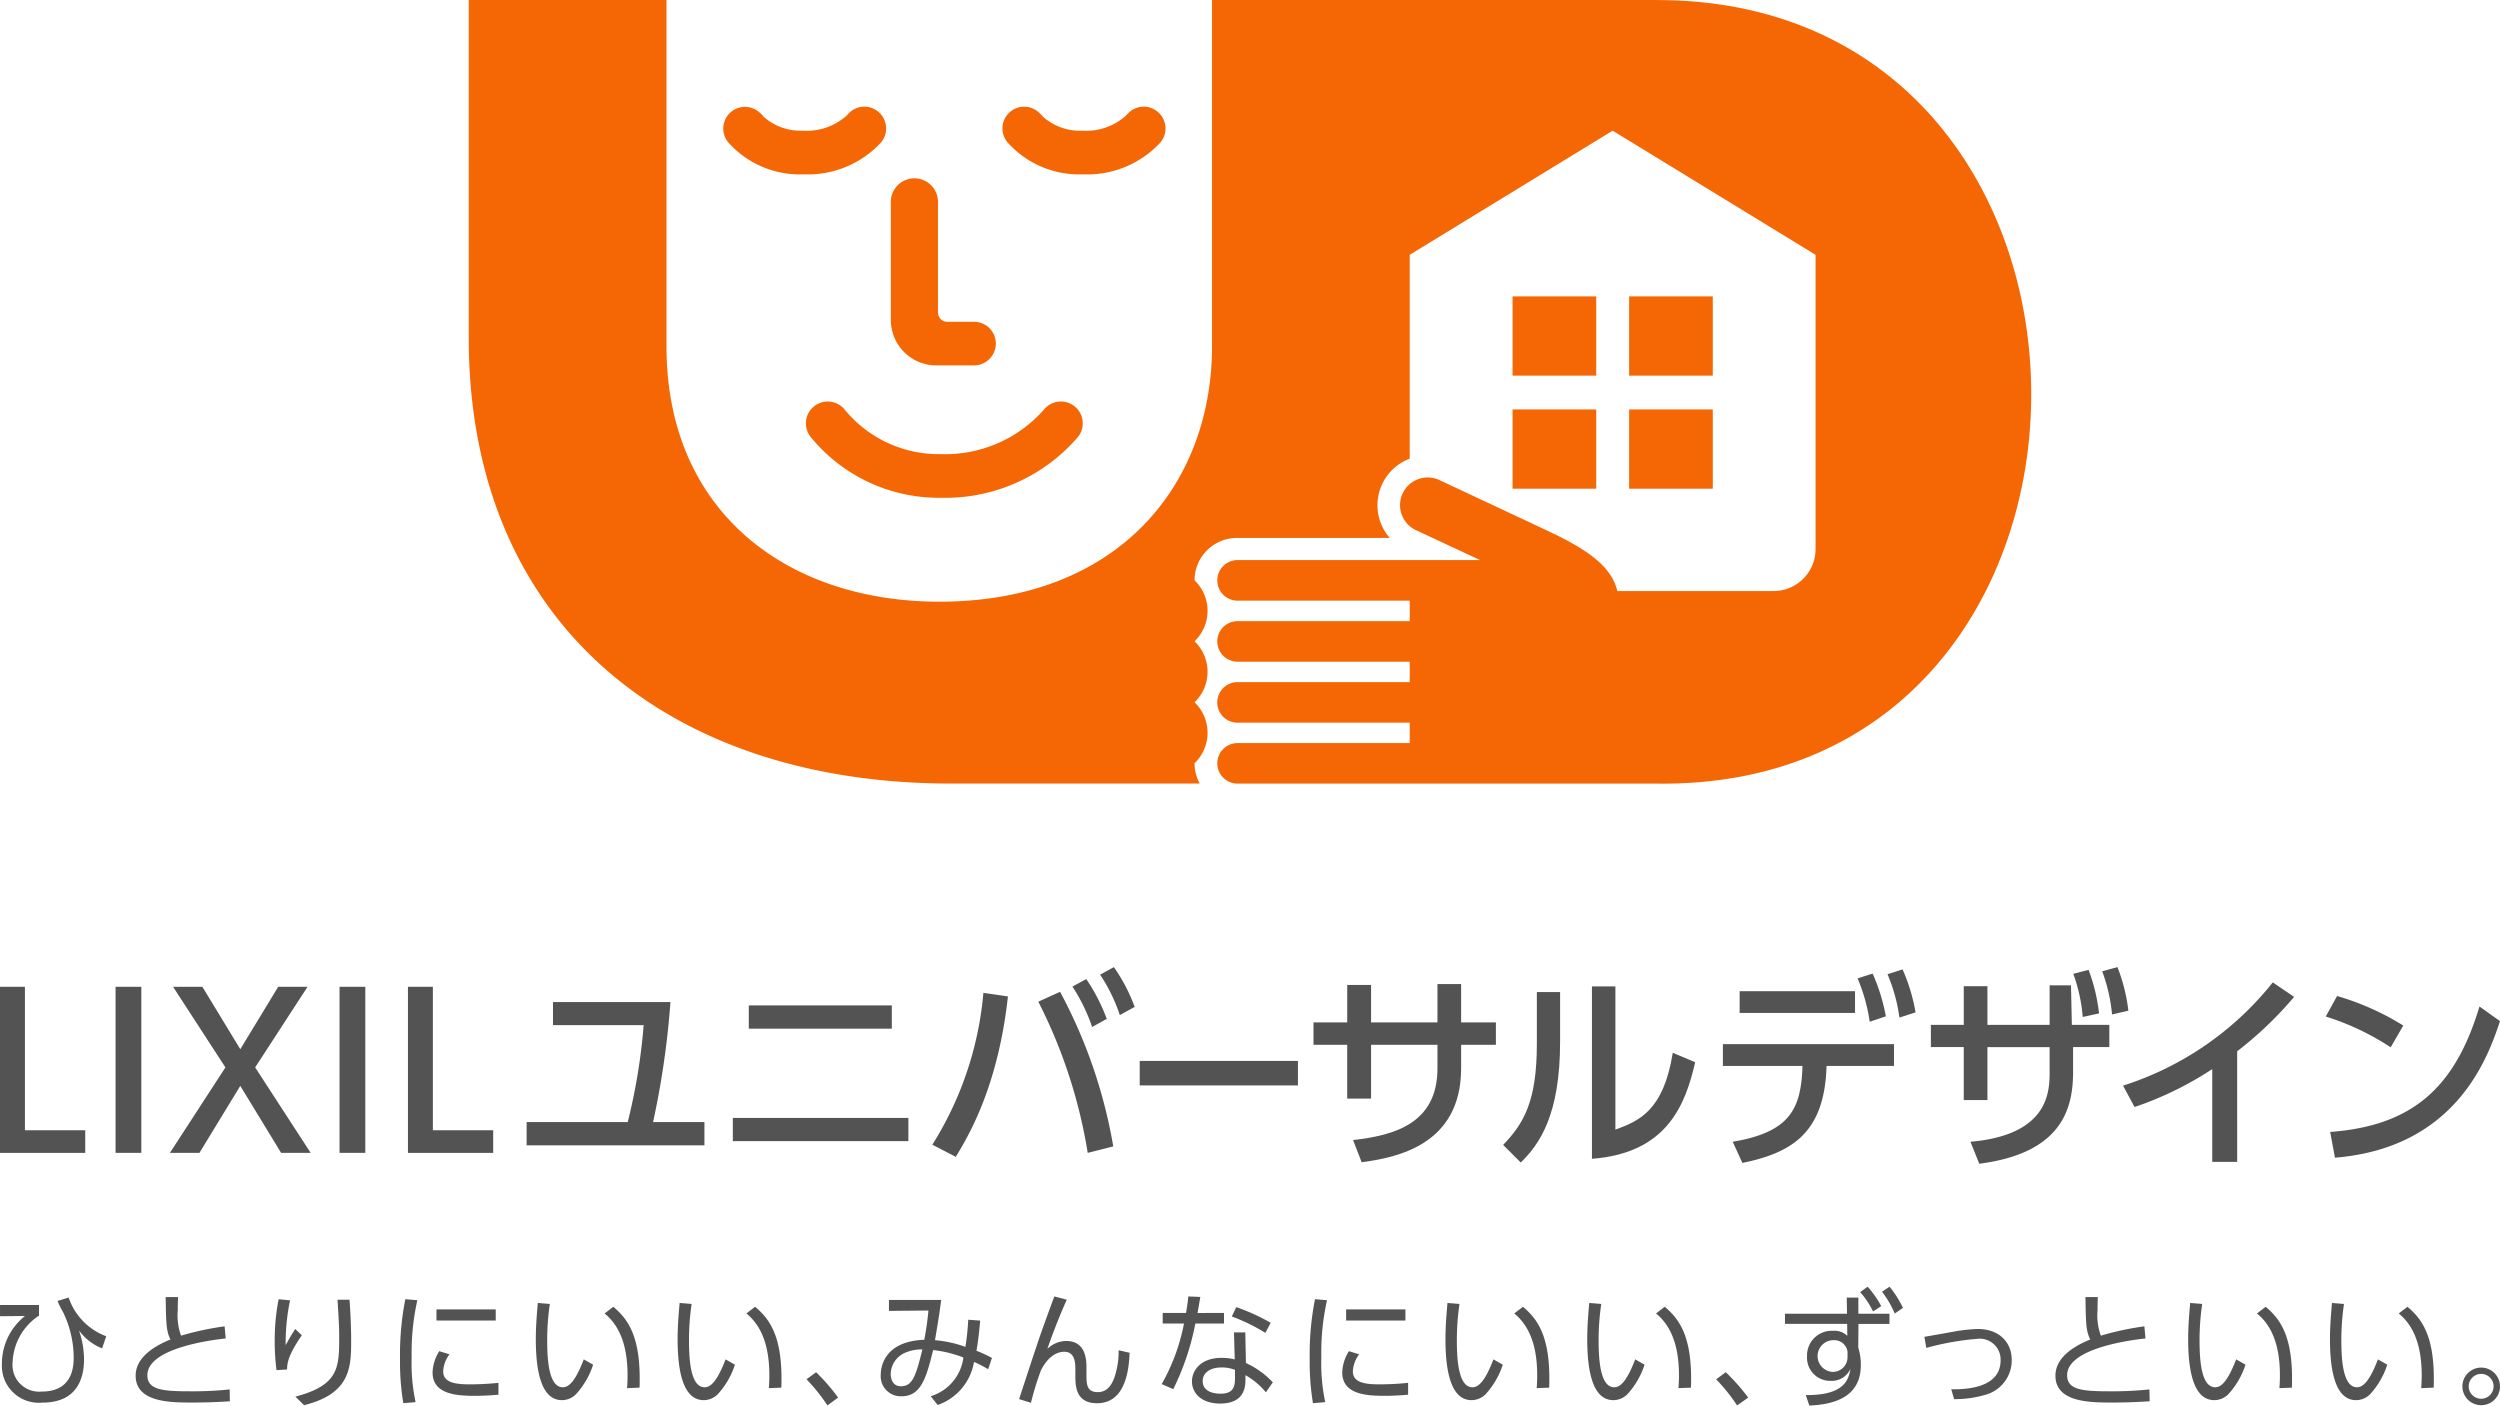 <svg xmlns="http://www.w3.org/2000/svg" width="264.887" height="148.925" viewBox="0 0 264.887 148.925"><defs><style>.a{fill:#f56704;}.b{fill:#535353;}</style></defs><g transform="translate(-141.732 -694.489)"><rect class="a" width="8.864" height="8.397" transform="translate(301.994 725.893)"/><rect class="a" width="8.862" height="8.397" transform="translate(314.347 725.893)"/><rect class="a" width="8.864" height="8.397" transform="translate(301.994 737.872)"/><rect class="a" width="8.862" height="8.397" transform="translate(314.347 737.872)"/><path class="a" d="M294.209,694.489H247.06V731.2c0,14.6-9.875,27.041-28.9,27.041-16.073,0-28.9-9.485-28.9-27.041V694.489H168.307v35.793c0,30.121,21,47.228,51.119,47.228l26.331,0a4.517,4.517,0,0,1-.548-2.151,4.475,4.475,0,0,0,0-6.459,4.479,4.479,0,0,0,0-6.463,4.475,4.475,0,0,0,0-6.459,4.493,4.493,0,0,1,4.495-4.491h16.187a5.27,5.27,0,0,1,2.117-8.4V721.487l21.5-13.152,21.5,13.152v31.179a4.451,4.451,0,0,1-4.45,4.448H290.006c-.6-2.594-3.187-4.3-6.28-5.852-.114-.077-12.559-5.9-12.559-5.9a2.93,2.93,0,1,0-2.474,5.312l6.775,3.159h-25.7a2.148,2.148,0,1,0,0,4.3h18.243V760.3H249.766a2.148,2.148,0,1,0,0,4.3h18.243v2.162H249.766a2.15,2.15,0,0,0,0,4.3h18.243v2.16H249.766a2.147,2.147,0,1,0,0,4.295h44.443c52.866.65,52.866-83.021,0-83.021" transform="translate(23.091 0)"/><path class="a" d="M201.054,719.734h-2.835a.988.988,0,0,1-.989-.983V707.173a2.5,2.5,0,1,0-4.992,0v12.378a4.805,4.805,0,0,0,4.8,4.8h4.014v0a2.309,2.309,0,0,0,0-4.618" transform="translate(43.885 8.852)"/><path class="a" d="M201.947,727.454c-.1,0-.193,0-.288,0a17.52,17.52,0,0,1-13.75-6.466,2.312,2.312,0,0,1,3.648-2.843,12.9,12.9,0,0,0,10.167,4.685,13.956,13.956,0,0,0,10.935-4.738,2.312,2.312,0,0,1,3.564,2.947,18.553,18.553,0,0,1-14.277,6.418" transform="translate(39.701 19.778)"/><path class="a" d="M191.31,707.71h-.194a10.137,10.137,0,0,1-7.894-3.443,2.3,2.3,0,0,1,3.231-3.224,3.984,3.984,0,0,1,.585.581,5.926,5.926,0,0,0,4.147,1.461,6.364,6.364,0,0,0,4.6-1.576A4.382,4.382,0,0,1,196.3,701a2.308,2.308,0,0,1,3.166,3.315,10.541,10.541,0,0,1-8.156,3.392" transform="translate(35.626 5.255)"/><path class="a" d="M207.146,707.71h-.191a10.156,10.156,0,0,1-7.9-3.443,2.3,2.3,0,0,1,3.239-3.224,4.6,4.6,0,0,1,.583.581,5.926,5.926,0,0,0,4.147,1.461,6.35,6.35,0,0,0,4.6-1.576,4.7,4.7,0,0,1,.518-.508,2.309,2.309,0,0,1,3.168,3.315,10.542,10.542,0,0,1-8.158,3.392" transform="translate(49.386 5.255)"/><path class="b" d="M145.863,768.84v1.125a6.18,6.18,0,0,0-2.794,4.917,2.825,2.825,0,0,0,3.087,3.129c2.114,0,3.383-1.11,3.383-3.583a11.126,11.126,0,0,0-1.123-4.826,9.376,9.376,0,0,1-.589-1.19l1.177-.361a6.651,6.651,0,0,0,3.983,4.1l-.439,1.284a5.585,5.585,0,0,1-2.448-1.9,9.484,9.484,0,0,1,.535,3.048c0,2.22-.867,4.6-4.424,4.6a3.912,3.912,0,0,1-4.278-4.1,6.45,6.45,0,0,1,2.448-5.08l-2.648.028V768.84Z" transform="translate(0.001 63.92)"/><path class="b" d="M158.965,772.409c-1.082.118-8.3.934-8.3,3.9,0,1.551,1.632,1.7,4.506,1.7a37.273,37.273,0,0,0,4.211-.2l.026,1.258c-.869.052-2.045.132-3.97.132-2.312,0-6.014,0-6.014-2.848,0-2.286,2.753-3.435,3.687-3.835-.441-.869-.467-1.645-.506-4.493h1.31c-.015.362-.028.736-.028,1.391a6.18,6.18,0,0,0,.348,2.7,30.771,30.771,0,0,1,4.612-.989Z" transform="translate(6.682 63.895)"/><path class="b" d="M158.935,768.266a22.223,22.223,0,0,0-.467,4.745c.174-.321.548-.989,1.015-1.712l.7.669c-1.536,2.205-1.551,3.074-1.564,3.622l-1.121.067a23.914,23.914,0,0,1-.189-3.073,22.619,22.619,0,0,1,.415-4.439Zm6.3-.067c.108,1.443.174,2.953.174,4.4,0,2.874-.148,5.558-4.986,6.775l-.921-.908c4.543-1.19,4.639-3.048,4.639-6.177,0-1.254-.028-1.617-.176-4.089Z" transform="translate(13.53 64.002)"/><path class="b" d="M166.243,768.252a25.606,25.606,0,0,0-.6,6.055,19.847,19.847,0,0,0,.415,4.745l-1.3.108a26.591,26.591,0,0,1-.348-4.669,30.554,30.554,0,0,1,.561-6.347Zm3.409,5.734a3.222,3.222,0,0,0-.669,1.805c0,1.217,1.364,1.375,2.794,1.375a29.45,29.45,0,0,0,3.061-.159v1.256c-.456.041-1.39.12-2.527.12-1.977,0-4.452-.187-4.452-2.486a4.485,4.485,0,0,1,.708-2.246Zm4.9-3.581h-6.281v-1.179h6.281Z" transform="translate(19.706 64.001)"/><path class="b" d="M173.594,768.465a26.341,26.341,0,0,0-.28,3.824c0,2.073.161,5,1.658,5,.6,0,1.3-.55,2.218-2.955l.991.563a8.5,8.5,0,0,1-1.805,3.114,2.087,2.087,0,0,1-1.5.643c-2.166,0-2.768-3-2.768-6.47,0-1.458.135-2.914.213-3.824Zm8.18,8.917c.028-.348.054-.748.054-1.362,0-3.491-1.041-5.414-2.431-6.551l.921-.708c1.59,1.336,2.968,3.22,2.781,8.569Z" transform="translate(26.396 64.187)"/><path class="b" d="M181.633,768.465a26.34,26.34,0,0,0-.28,3.824c0,2.073.161,5,1.658,5,.6,0,1.3-.55,2.218-2.955l.991.563a8.477,8.477,0,0,1-1.805,3.114,2.09,2.09,0,0,1-1.5.643c-2.166,0-2.768-3-2.768-6.47,0-1.458.135-2.914.213-3.824Zm8.182,8.917c.026-.348.052-.748.052-1.362,0-3.491-1.041-5.414-2.431-6.551l.921-.708c1.59,1.336,2.968,3.22,2.781,8.569Z" transform="translate(33.381 64.187)"/><path class="b" d="M189.674,775.8a19.428,19.428,0,0,0-2.218-2.768l1.015-.749a20.485,20.485,0,0,1,2.331,2.689Z" transform="translate(39.73 67.599)"/><path class="b" d="M196.957,778.393a4.93,4.93,0,0,0,3.463-4.1,12.17,12.17,0,0,0-3.209-.789c-.721,2.983-1.308,4.893-3.329,4.893a2.123,2.123,0,0,1-2.218-2.286c0-.654.239-3.529,4.613-3.7.187-.959.359-2.151.441-3.1l-4.184.041v-1.164h5.534c-.174,1.336-.215,1.631-.656,4.265a12.95,12.95,0,0,1,3.222.708,26.427,26.427,0,0,0,.3-2.874l1.269.093c-.093.961-.2,2.125-.4,3.194a14.249,14.249,0,0,1,1.643.763l-.4,1.2a10.868,10.868,0,0,0-1.5-.776,5.848,5.848,0,0,1-3.85,4.56Zm-2.82-4.557a2.5,2.5,0,0,0-1.417,2.2c0,.254.065,1.3,1.084,1.3,1.2,0,1.564-1,2.273-3.9a4.366,4.366,0,0,0-1.94.4" transform="translate(43.387 64.033)"/><path class="b" d="M204.56,768.341c-.9,1.979-1.7,4.17-2.058,5.212a2.911,2.911,0,0,1,1.979-.841c2.058,0,2.164,1.9,2.164,2.82v.9c0,.964.107,1.7,1.189,1.7.658,0,1.338-.306,1.779-1.576a8.6,8.6,0,0,0,.441-2.861l1.162.267c-.078,1.764-.4,5.347-3.461,5.347-2.273,0-2.286-1.886-2.286-2.927v-.749c0-.99-.241-1.779-1.19-1.779-.535,0-1.63.282-2.473,2.007a31.5,31.5,0,0,0-1.043,3.4l-1.256-.389c1.9-5.8,2.125-6.442,2.433-7.311.2-.562.976-2.7,1.3-3.568Z" transform="translate(50.203 63.86)"/><path class="b" d="M214.194,769.737v1.123h-3.035a27.347,27.347,0,0,1-2.34,6.951l-1.228-.537a20.923,20.923,0,0,0,2.364-6.414H207.7v-1.123h2.473c.148-.923.187-1.215.241-1.749l1.269.052c-.107.641-.12.723-.293,1.7Zm2.325,5.308a9,9,0,0,1,2.848,2.045l-.734,1.056a7.8,7.8,0,0,0-2.166-1.818v.548c0,1.979-1.351,2.461-2.674,2.461-2,0-2.994-1.11-2.994-2.355,0-1,.776-2.486,3.142-2.486a5.825,5.825,0,0,1,1.39.161l-.08-2.86h1.2Zm-1.162.722a3.772,3.772,0,0,0-1.417-.254c-1.362,0-2.005.68-2.005,1.432,0,1.347,1.645,1.347,1.9,1.347,1.323,0,1.523-.719,1.523-1.63Zm3.222-3.917a19.262,19.262,0,0,0-3.557-1.738l.469-.989a20.87,20.87,0,0,1,3.65,1.658Z" transform="translate(57.226 63.865)"/><path class="b" d="M217.815,768.252a25.605,25.605,0,0,0-.6,6.055,19.908,19.908,0,0,0,.413,4.745l-1.3.108a26.867,26.867,0,0,1-.346-4.669,30.558,30.558,0,0,1,.561-6.347Zm3.409,5.734a3.221,3.221,0,0,0-.669,1.805c0,1.217,1.362,1.375,2.792,1.375a29.458,29.458,0,0,0,3.063-.159v1.256c-.456.041-1.391.12-2.527.12-1.977,0-4.452-.187-4.452-2.486a4.485,4.485,0,0,1,.708-2.246Zm4.9-3.581h-6.283v-1.179h6.283Z" transform="translate(64.518 64.001)"/><path class="b" d="M225.165,768.465a26.337,26.337,0,0,0-.28,3.824c0,2.073.161,5,1.658,5,.6,0,1.3-.55,2.218-2.955l.99.563a8.5,8.5,0,0,1-1.805,3.114,2.09,2.09,0,0,1-1.5.643c-2.166,0-2.768-3-2.768-6.47,0-1.458.133-2.914.213-3.824Zm8.18,8.917c.026-.348.054-.748.054-1.362,0-3.491-1.043-5.414-2.433-6.551l.923-.708c1.59,1.336,2.968,3.22,2.779,8.569Z" transform="translate(71.207 64.187)"/><path class="b" d="M233.2,768.465a26.338,26.338,0,0,0-.28,3.824c0,2.073.161,5,1.658,5,.6,0,1.3-.55,2.218-2.955l.991.563a8.5,8.5,0,0,1-1.805,3.114,2.09,2.09,0,0,1-1.5.643c-2.166,0-2.768-3-2.768-6.47,0-1.458.135-2.914.213-3.824Zm8.18,8.917c.028-.348.054-.748.054-1.362,0-3.491-1.043-5.414-2.431-6.551l.921-.708c1.59,1.336,2.968,3.22,2.781,8.569Z" transform="translate(78.193 64.187)"/><path class="b" d="M241.245,775.8a19.425,19.425,0,0,0-2.218-2.768l1.015-.749a20.815,20.815,0,0,1,2.379,2.689Z" transform="translate(84.541 67.599)"/><path class="b" d="M250.693,773.906a5.686,5.686,0,0,1,.269,1.86c0,3.609-3.276,4.17-5.454,4.263l-.376-1.108c4.05.026,4.53-1.577,4.732-2.783a2.175,2.175,0,0,1-2.138,1.273,2.451,2.451,0,0,1-2.46-2.6,2.612,2.612,0,0,1,2.766-2.7,1.929,1.929,0,0,1,1.5.535l-.015-1.271h-6.59V770.3H249.5l-.026-1.712h1.23V770.3H254v1.082h-3.287Zm-1.136.415a1.42,1.42,0,0,0-1.5-1.217,1.681,1.681,0,0,0-.146,3.355,1.555,1.555,0,0,0,1.643-1.549Zm2.127-6.885a10.238,10.238,0,0,1,1.443,2.061l-.869.559a8.959,8.959,0,0,0-1.362-2.045Zm2.325,0a10.744,10.744,0,0,1,1.417,2.246l-.867.6a10.255,10.255,0,0,0-1.351-2.312Z" transform="translate(87.931 63.385)"/><path class="b" d="M253.678,776.223c1.11.013,5.227.039,5.227-3.061a2.208,2.208,0,0,0-2.473-2.284,28.955,28.955,0,0,0-5.4.961l-.2-1.177c.508-.079,2.727-.48,3.181-.561a17.077,17.077,0,0,1,2.473-.267c2.286,0,3.6,1.417,3.6,3.289a3.792,3.792,0,0,1-2.846,3.7,11.273,11.273,0,0,1-3.261.441Z" transform="translate(94.799 65.468)"/><path class="b" d="M267.8,772.409c-1.082.118-8.3.934-8.3,3.9,0,1.551,1.632,1.7,4.506,1.7a37.274,37.274,0,0,0,4.211-.2l.028,1.258c-.871.052-2.046.132-3.971.132-2.312,0-6.014,0-6.014-2.848,0-2.286,2.753-3.435,3.689-3.835-.441-.869-.469-1.645-.508-4.493h1.31c-.013.362-.026.736-.026,1.391a6.152,6.152,0,0,0,.348,2.7,30.743,30.743,0,0,1,4.611-.989Z" transform="translate(101.255 63.895)"/><path class="b" d="M267.271,768.465a26.341,26.341,0,0,0-.28,3.824c0,2.073.161,5,1.658,5,.6,0,1.3-.55,2.218-2.955l.991.563a8.477,8.477,0,0,1-1.805,3.114,2.09,2.09,0,0,1-1.5.643c-2.166,0-2.768-3-2.768-6.47,0-1.458.135-2.914.213-3.824Zm8.182,8.917c.026-.348.052-.748.052-1.362,0-3.491-1.041-5.414-2.431-6.551l.921-.708c1.59,1.336,2.968,3.22,2.781,8.569Z" transform="translate(107.794 64.187)"/><path class="b" d="M275.31,768.465a26.333,26.333,0,0,0-.28,3.824c0,2.073.161,5,1.658,5,.6,0,1.3-.55,2.218-2.955l.991.563a8.5,8.5,0,0,1-1.805,3.114,2.09,2.09,0,0,1-1.5.643c-2.166,0-2.768-3-2.768-6.47,0-1.458.135-2.914.213-3.824Zm8.18,8.917c.028-.348.054-.748.054-1.362,0-3.491-1.043-5.414-2.432-6.551l.921-.708c1.591,1.336,2.968,3.22,2.781,8.569Z" transform="translate(114.779 64.187)"/><path class="b" d="M285.318,774.012a1.992,1.992,0,1,1-1.992-1.99,2,2,0,0,1,1.992,1.99m-3.315,0a1.317,1.317,0,1,0,1.323-1.323A1.327,1.327,0,0,0,282,774.012" transform="translate(121.302 67.37)"/><path class="b" d="M144.373,750.433v15.2h6.39v2.4h-9.031v-17.6Z" transform="translate(0 48.611)"/><rect class="b" width="2.729" height="17.596" transform="translate(153.977 799.044)"/><path class="b" d="M158.822,757.046l4.016-6.612h3.108l-5.549,8.541,5.88,9.055h-3.129l-4.327-7.1-4.328,7.1h-3.129l5.882-9.055-5.547-8.541h3.106Z" transform="translate(8.37 48.611)"/><rect class="b" width="2.729" height="17.596" transform="translate(177.708 799.044)"/><path class="b" d="M167.5,750.433v15.2h6.39v2.4h-9.031v-17.6Z" transform="translate(20.097 48.611)"/><path class="b" d="M190.427,764.015v2.463H171.588v-2.463H182.3a62.487,62.487,0,0,0,1.688-10.273h-9.606V751.3h12.447a90.838,90.838,0,0,1-1.843,12.716Z" transform="translate(25.942 49.363)"/><path class="b" d="M201.877,765.868h-18.6v-2.461h18.6Zm-1.755-11.916H184.967V751.49h15.155Z" transform="translate(36.103 49.529)"/><path class="b" d="M202.6,752.423c-1.065,9.7-4.261,14.89-5.525,17l-2.486-1.289A36.062,36.062,0,0,0,200,752.046ZM211.052,769a54.108,54.108,0,0,0-5.235-16.02l2.306-1.045a53.546,53.546,0,0,1,5.637,16.379Zm-.153-18.416a20.005,20.005,0,0,1,2.174,4.216l-1.553.865a18.676,18.676,0,0,0-2.088-4.284Zm2.929-1.265a18.461,18.461,0,0,1,2.2,4.216l-1.574.865a17.933,17.933,0,0,0-2.088-4.282Z" transform="translate(45.928 47.641)"/><rect class="b" width="16.764" height="2.596" transform="translate(262.49 806.899)"/><path class="b" d="M235.525,754.34v2.375h-3.684v2.5c0,8.147-6.9,9.455-10.539,9.943l-.91-2.351c4.3-.49,8.941-1.71,8.941-7.592v-2.5H222.3v5.7H219.77v-5.7H216.2V754.34h3.573v-3.971H222.3v3.971h7.033v-4.061h2.508v4.061Z" transform="translate(64.704 48.477)"/><path class="b" d="M232.985,756.29c0,7.722-2.174,10.851-4.17,12.782l-1.865-1.863c2.174-2.265,3.572-4.6,3.572-10.7v-5.5h2.463Zm5.859,9.3c2.418-.91,5.082-1.908,6.08-8.143l2.374,1c-1.041,4.506-2.972,9.632-10.939,10.231V750.41h2.486Z" transform="translate(74.047 48.591)"/><path class="b" d="M240.449,767.709c6.014-1.02,7.255-3.417,7.39-8.031h-8.431v-2.31h18.129v2.31H250.39c-.2,7.055-3.616,9.186-8.918,10.273Zm12.959-13.647H241.182v-2.306h12.227Zm1.865-4.172a19.863,19.863,0,0,1,1.4,4.527l-1.71.577a18.341,18.341,0,0,0-1.286-4.594Zm3.173-.443A19.1,19.1,0,0,1,259.82,754l-1.708.551a17.832,17.832,0,0,0-1.263-4.594Z" transform="translate(84.873 47.755)"/><path class="b" d="M257.191,763.407h-2.508v-5.614H251.2V755.44h3.484v-4.1h2.508v4.1h6.59v-4.192h2.263l.092,4.192h3.97v2.353h-3.839v2.575c0,3.684-.953,8.631-9.941,9.784l-.933-2.329c8.388-.731,8.388-5.414,8.388-7.477v-2.553h-6.59Zm10.718-13.8a19.288,19.288,0,0,1,1.11,4.616l-1.731.378a17.109,17.109,0,0,0-1-4.571Zm3.061-.288a18.668,18.668,0,0,1,1.155,4.616l-1.731.4a17.5,17.5,0,0,0-1.043-4.573Z" transform="translate(95.118 47.641)"/><path class="b" d="M274.187,769.2h-2.641V759.37a35.848,35.848,0,0,1-8.231,4.018l-1.222-2.265a33.119,33.119,0,0,0,15.867-10.939l2.261,1.533a39.135,39.135,0,0,1-6.035,5.766Z" transform="translate(104.584 48.395)"/><path class="b" d="M280.465,756.391a27.407,27.407,0,0,0-6.879-3.261l1.2-2.174a28.055,28.055,0,0,1,7.014,3.129Zm-6.412,8.967c8.808-.645,13.269-4.794,15.82-13.292l2.175,1.553c-1.2,3.572-4.483,13.423-17.486,14.467Z" transform="translate(114.571 49.065)"/></g></svg>